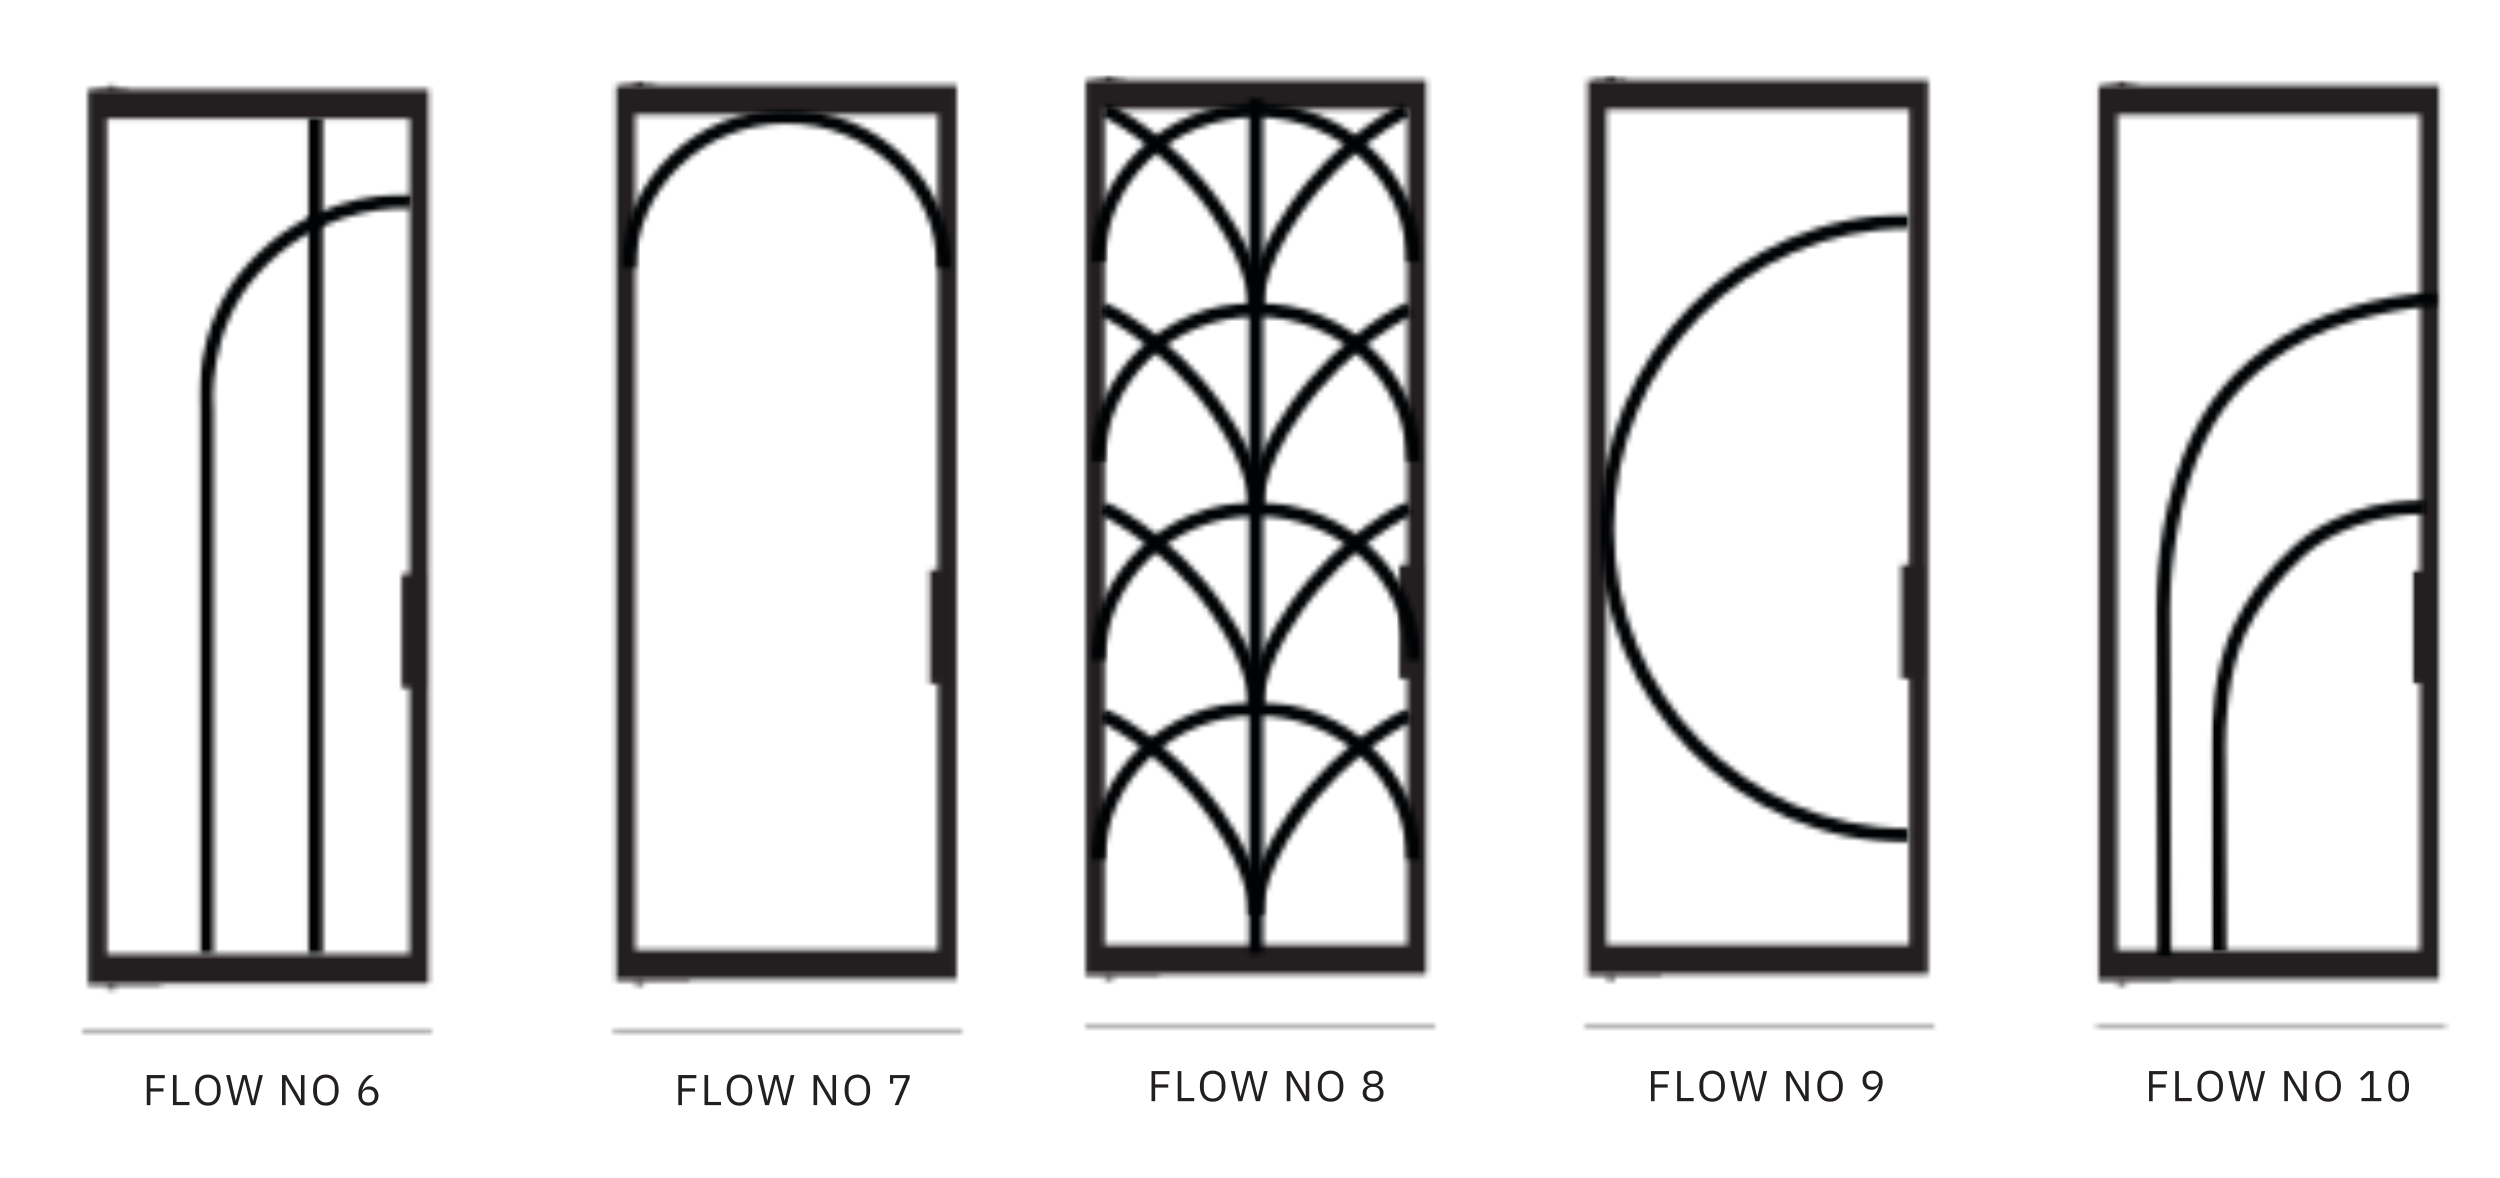 <svg width="486" height="229" viewBox="0 0 486 229" fill="none" xmlns="http://www.w3.org/2000/svg">
<rect width="486" height="229" fill="#1E1E1E"/>
<rect width="486" height="229" fill="white"/>
<mask id="mask0_0_1" style="mask-type:luminance" maskUnits="userSpaceOnUse" x="211" y="199" width="68" height="1">
<path d="M211 199.245H278.969V199.578H211V199.245Z" fill="white"/>
</mask>
<g mask="url(#mask0_0_1)">
<path d="M204.339 8.339H285.635V206.182H204.339V8.339Z" fill="#231F20"/>
</g>
<mask id="mask1_0_1" style="mask-type:luminance" maskUnits="userSpaceOnUse" x="211" y="15" width="67" height="175">
<path d="M211.068 15.599H277.234V21.276H211.068V15.599ZM273.562 21.276H277.234V183.688H273.562V21.276ZM211.068 21.276H214.745V183.688H211.068V21.276ZM211.068 183.688H277.234V189.375H211.068V183.688Z" fill="white"/>
</mask>
<g mask="url(#mask1_0_1)">
<path d="M204.339 8.339H285.635V206.182H204.339V8.339Z" fill="#231F20"/>
</g>
<mask id="mask2_0_1" style="mask-type:luminance" maskUnits="userSpaceOnUse" x="214" y="15" width="3" height="1">
<path d="M214.745 15H216.406V15.828H214.745V15Z" fill="white"/>
</mask>
<g mask="url(#mask2_0_1)">
<path d="M204.339 8.339H285.635V206.182H204.339V8.339Z" fill="#231F20"/>
</g>
<mask id="mask3_0_1" style="mask-type:luminance" maskUnits="userSpaceOnUse" x="214" y="189" width="3" height="2">
<path d="M214.745 189.641H216.406V190.464H214.745V189.641Z" fill="white"/>
</mask>
<g mask="url(#mask3_0_1)">
<path d="M204.339 8.339H285.635V206.182H204.339V8.339Z" fill="#231F20"/>
</g>
<mask id="mask4_0_1" style="mask-type:luminance" maskUnits="userSpaceOnUse" x="212" y="15" width="7" height="1">
<path d="M212.557 15.412H218.62V15.787H212.557V15.412Z" fill="white"/>
</mask>
<g mask="url(#mask4_0_1)">
<path d="M204.339 8.339H285.635V206.182H204.339V8.339Z" fill="#231F20"/>
</g>
<mask id="mask5_0_1" style="mask-type:luminance" maskUnits="userSpaceOnUse" x="211" y="189" width="15" height="1">
<path d="M211.068 189.359H225.375V189.734H211.068V189.359Z" fill="white"/>
</mask>
<g mask="url(#mask5_0_1)">
<path d="M204.339 8.339H285.635V206.182H204.339V8.339Z" fill="#231F20"/>
</g>
<mask id="mask6_0_1" style="mask-type:luminance" maskUnits="userSpaceOnUse" x="272" y="109" width="5" height="23">
<path d="M272.016 109.802H276.182V131.927H272.016V109.802Z" fill="white"/>
</mask>
<g mask="url(#mask6_0_1)">
<path d="M204.339 8.339H285.635V206.182H204.339V8.339Z" fill="#231F20"/>
</g>
<mask id="mask7_0_1" style="mask-type:luminance" maskUnits="userSpaceOnUse" x="211" y="19" width="66" height="33">
<path d="M211.958 19.771H276.427V51.214H211.958V19.771Z" fill="white"/>
</mask>
<g mask="url(#mask7_0_1)">
<mask id="mask8_0_1" style="mask-type:luminance" maskUnits="userSpaceOnUse" x="212" y="20" width="65" height="32">
<path d="M212.026 51.104C212.026 33.88 226.453 20.01 244.156 20.01C261.865 20.01 276.292 33.891 276.292 51.104H273.521C273.521 35.505 260.427 22.781 244.156 22.781C227.891 22.781 214.797 35.505 214.797 51.104H212.026Z" fill="white"/>
</mask>
<g mask="url(#mask8_0_1)">
<path d="M204.339 8.339H285.635V206.182H204.339V8.339Z" fill="#000204"/>
</g>
</g>
<mask id="mask9_0_1" style="mask-type:luminance" maskUnits="userSpaceOnUse" x="211" y="58" width="66" height="32">
<path d="M211.958 58.516H276.427V89.953H211.958V58.516Z" fill="white"/>
</mask>
<g mask="url(#mask9_0_1)">
<mask id="mask10_0_1" style="mask-type:luminance" maskUnits="userSpaceOnUse" x="212" y="58" width="65" height="32">
<path d="M212.026 89.885C212.026 72.672 226.453 58.792 244.156 58.792C261.865 58.792 276.292 72.672 276.292 89.885H273.521C273.521 74.286 260.427 61.562 244.156 61.562C227.891 61.562 214.797 74.286 214.797 89.885H212.026Z" fill="white"/>
</mask>
<g mask="url(#mask10_0_1)">
<path d="M204.339 8.339H285.635V206.182H204.339V8.339Z" fill="#000204"/>
</g>
</g>
<mask id="mask11_0_1" style="mask-type:luminance" maskUnits="userSpaceOnUse" x="211" y="97" width="66" height="32">
<path d="M211.958 97.26H276.427V128.698H211.958V97.26Z" fill="white"/>
</mask>
<g mask="url(#mask11_0_1)">
<mask id="mask12_0_1" style="mask-type:luminance" maskUnits="userSpaceOnUse" x="212" y="97" width="65" height="32">
<path d="M212.026 128.667C212.026 111.453 226.453 97.573 244.156 97.573C261.865 97.573 276.292 111.453 276.292 128.667H273.521C273.521 113.062 260.427 100.344 244.156 100.344C227.891 100.344 214.797 113.062 214.797 128.667H212.026Z" fill="white"/>
</mask>
<g mask="url(#mask12_0_1)">
<path d="M204.339 8.339H285.635V206.182H204.339V8.339Z" fill="#000204"/>
</g>
</g>
<mask id="mask13_0_1" style="mask-type:luminance" maskUnits="userSpaceOnUse" x="211" y="136" width="66" height="32">
<path d="M211.958 136.318H276.427V167.453H211.958V136.318Z" fill="white"/>
</mask>
<g mask="url(#mask13_0_1)">
<mask id="mask14_0_1" style="mask-type:luminance" maskUnits="userSpaceOnUse" x="212" y="136" width="65" height="32">
<path d="M212.026 167.448C212.026 150.234 226.453 136.354 244.156 136.354C261.865 136.354 276.292 150.234 276.292 167.448H273.521C273.521 151.844 260.427 139.125 244.156 139.125C227.891 139.125 214.797 151.844 214.797 167.448H212.026Z" fill="white"/>
</mask>
<g mask="url(#mask14_0_1)">
<path d="M204.339 8.339H285.635V206.182H204.339V8.339Z" fill="#000204"/>
</g>
</g>
<mask id="mask15_0_1" style="mask-type:luminance" maskUnits="userSpaceOnUse" x="242" y="19" width="4" height="167">
<path d="M242.771 19.13H245.542V185.417H242.771V19.13Z" fill="white"/>
</mask>
<g mask="url(#mask15_0_1)">
<path d="M204.339 8.339H285.635V206.182H204.339V8.339Z" fill="#000204"/>
</g>
<mask id="mask16_0_1" style="mask-type:luminance" maskUnits="userSpaceOnUse" x="213" y="19" width="33" height="42">
<path d="M213.865 19.771H245.62V60.74H213.865V19.771Z" fill="white"/>
</mask>
<g mask="url(#mask16_0_1)">
<mask id="mask17_0_1" style="mask-type:luminance" maskUnits="userSpaceOnUse" x="214" y="20" width="32" height="41">
<path d="M215.344 20.021C215.568 20.13 228.156 26.099 237.698 39.995C246.182 52.37 245.609 59.802 245.542 60.458C245.542 60.469 245.542 60.484 245.542 60.484L242.797 60.135C242.797 60.151 242.797 60.151 242.797 60.151C242.797 60.177 243.557 53.406 235.417 41.552C226.266 28.255 214.198 22.552 214.156 22.542L215.344 20.021Z" fill="white"/>
</mask>
<g mask="url(#mask17_0_1)">
<path d="M204.339 8.339H285.635V206.182H204.339V8.339Z" fill="#000204"/>
</g>
</g>
<mask id="mask18_0_1" style="mask-type:luminance" maskUnits="userSpaceOnUse" x="242" y="19" width="33" height="42">
<path d="M242.448 19.771H274.167V60.74H242.448V19.771Z" fill="white"/>
</mask>
<g mask="url(#mask18_0_1)">
<mask id="mask19_0_1" style="mask-type:luminance" maskUnits="userSpaceOnUse" x="242" y="20" width="33" height="41">
<path d="M274.094 22.542C274.052 22.552 261.984 28.255 252.844 41.578C244.703 53.448 245.479 60.214 245.464 60.177C245.464 60.177 245.464 60.177 245.464 60.161L242.719 60.51C242.719 60.495 242.719 60.495 242.719 60.484C242.651 59.818 242.078 52.396 250.568 40.021C260.094 26.099 272.693 20.13 272.906 20.021L274.094 22.542Z" fill="white"/>
</mask>
<g mask="url(#mask19_0_1)">
<path d="M204.339 8.339H285.635V206.182H204.339V8.339Z" fill="#000204"/>
</g>
</g>
<mask id="mask20_0_1" style="mask-type:luminance" maskUnits="userSpaceOnUse" x="213" y="58" width="33" height="42">
<path d="M213.547 58.516H245.62V99.453H213.547V58.516Z" fill="white"/>
</mask>
<g mask="url(#mask20_0_1)">
<mask id="mask21_0_1" style="mask-type:luminance" maskUnits="userSpaceOnUse" x="213" y="58" width="33" height="42">
<path d="M214.823 58.724C214.917 58.766 227.823 64.719 237.578 78.693C246.224 91.068 245.635 98.505 245.573 99.172C245.573 99.182 245.573 99.198 245.573 99.208L242.828 98.865C242.828 98.875 242.828 98.875 242.828 98.875C242.828 98.917 243.599 92.151 235.312 80.292C225.948 66.891 213.573 61.203 213.661 61.24L214.823 58.724Z" fill="white"/>
</mask>
<g mask="url(#mask21_0_1)">
<path d="M204.339 8.339H285.635V206.182H204.339V8.339Z" fill="#000204"/>
</g>
</g>
<mask id="mask22_0_1" style="mask-type:luminance" maskUnits="userSpaceOnUse" x="242" y="58" width="33" height="42">
<path d="M242.448 58.516H274.839V99.453H242.448V58.516Z" fill="white"/>
</mask>
<g mask="url(#mask22_0_1)">
<mask id="mask23_0_1" style="mask-type:luminance" maskUnits="userSpaceOnUse" x="242" y="58" width="33" height="42">
<path d="M274.651 61.24C274.745 61.203 262.354 66.891 253.005 80.281C244.531 92.417 245.542 99.208 245.49 98.849L242.745 99.198C242.708 98.839 241.88 91.349 250.724 78.682C260.49 64.703 273.385 58.75 273.479 58.708L274.651 61.24Z" fill="white"/>
</mask>
<g mask="url(#mask23_0_1)">
<path d="M204.339 8.339H285.635V206.182H204.339V8.339Z" fill="#000204"/>
</g>
</g>
<mask id="mask24_0_1" style="mask-type:luminance" maskUnits="userSpaceOnUse" x="213" y="97" width="33" height="42">
<path d="M213.547 97.26H245.62V138.12H213.547V97.26Z" fill="white"/>
</mask>
<g mask="url(#mask24_0_1)">
<mask id="mask25_0_1" style="mask-type:luminance" maskUnits="userSpaceOnUse" x="213" y="97" width="33" height="41">
<path d="M214.823 97.427C214.917 97.464 227.823 103.422 237.578 117.396C246.224 129.771 245.635 137.203 245.573 137.87C245.573 137.885 245.573 137.896 245.573 137.911L242.828 137.563C242.828 137.578 242.828 137.578 242.828 137.578C242.828 137.62 243.599 130.849 235.312 118.995C225.948 105.589 213.573 99.901 213.661 99.943L214.823 97.427Z" fill="white"/>
</mask>
<g mask="url(#mask25_0_1)">
<path d="M204.339 8.339H285.635V206.182H204.339V8.339Z" fill="#000204"/>
</g>
</g>
<mask id="mask26_0_1" style="mask-type:luminance" maskUnits="userSpaceOnUse" x="242" y="97" width="33" height="41">
<path d="M242.448 97.26H274.839V137.906H242.448V97.26Z" fill="white"/>
</mask>
<g mask="url(#mask26_0_1)">
<mask id="mask27_0_1" style="mask-type:luminance" maskUnits="userSpaceOnUse" x="242" y="97" width="33" height="41">
<path d="M274.651 99.943C274.745 99.901 262.354 105.589 253.005 118.979C244.531 131.115 245.542 137.911 245.49 137.552L242.745 137.896C242.708 137.536 241.88 130.052 250.724 117.38C260.505 103.422 273.401 97.464 273.495 97.427L274.651 99.943Z" fill="white"/>
</mask>
<g mask="url(#mask27_0_1)">
<path d="M204.339 8.339H285.635V206.182H204.339V8.339Z" fill="#000204"/>
</g>
</g>
<mask id="mask28_0_1" style="mask-type:luminance" maskUnits="userSpaceOnUse" x="213" y="137" width="33" height="42">
<path d="M213.547 137.589H245.62V178.24H213.547V137.589Z" fill="white"/>
</mask>
<g mask="url(#mask28_0_1)">
<mask id="mask29_0_1" style="mask-type:luminance" maskUnits="userSpaceOnUse" x="213" y="137" width="33" height="42">
<path d="M214.823 137.682C214.917 137.724 227.823 143.677 237.578 157.656C246.224 170.031 245.635 177.464 245.573 178.13C245.573 178.141 245.573 178.156 245.573 178.172L242.828 177.823C242.828 177.839 242.828 177.839 242.828 177.839C242.828 177.875 243.599 171.109 235.312 159.25C225.948 145.849 213.573 140.161 213.661 140.203L214.823 137.682Z" fill="white"/>
</mask>
<g mask="url(#mask29_0_1)">
<path d="M204.339 8.339H285.635V206.182H204.339V8.339Z" fill="#000204"/>
</g>
</g>
<mask id="mask30_0_1" style="mask-type:luminance" maskUnits="userSpaceOnUse" x="242" y="137" width="33" height="42">
<path d="M242.448 137.589H274.839V178.24H242.448V137.589Z" fill="white"/>
</mask>
<g mask="url(#mask30_0_1)">
<mask id="mask31_0_1" style="mask-type:luminance" maskUnits="userSpaceOnUse" x="242" y="137" width="33" height="42">
<path d="M274.651 140.203C274.745 140.161 262.354 145.849 253.005 159.24C244.531 171.375 245.542 178.172 245.49 177.813L242.745 178.156C242.708 177.797 241.88 170.307 250.724 157.641C260.49 143.667 273.385 137.708 273.479 137.672L274.651 140.203Z" fill="white"/>
</mask>
<g mask="url(#mask31_0_1)">
<path d="M204.339 8.339H285.635V206.182H204.339V8.339Z" fill="#000204"/>
</g>
</g>
<mask id="mask32_0_1" style="mask-type:luminance" maskUnits="userSpaceOnUse" x="308" y="199" width="69" height="1">
<path d="M308.089 199.245H376.057V199.578H308.089V199.245Z" fill="white"/>
</mask>
<g mask="url(#mask32_0_1)">
<path d="M301.427 8.339H382.724V206.182H301.427V8.339Z" fill="#231F20"/>
</g>
<mask id="mask33_0_1" style="mask-type:luminance" maskUnits="userSpaceOnUse" x="308" y="15" width="67" height="175">
<path d="M308.651 15.599H374.818V21.276H308.651V15.599ZM371.141 21.276H374.818V183.688H371.141V21.276ZM308.651 21.276H312.323V183.688H308.651V21.276ZM308.651 183.688H374.818V189.375H308.651V183.688Z" fill="white"/>
</mask>
<g mask="url(#mask33_0_1)">
<path d="M301.427 8.339H382.724V206.182H301.427V8.339Z" fill="#231F20"/>
</g>
<mask id="mask34_0_1" style="mask-type:luminance" maskUnits="userSpaceOnUse" x="312" y="15" width="2" height="1">
<path d="M312.323 15H313.99V15.828H312.323V15Z" fill="white"/>
</mask>
<g mask="url(#mask34_0_1)">
<path d="M301.427 8.339H382.724V206.182H301.427V8.339Z" fill="#231F20"/>
</g>
<mask id="mask35_0_1" style="mask-type:luminance" maskUnits="userSpaceOnUse" x="312" y="189" width="2" height="2">
<path d="M312.323 189.641H313.99V190.464H312.323V189.641Z" fill="white"/>
</mask>
<g mask="url(#mask35_0_1)">
<path d="M301.427 8.339H382.724V206.182H301.427V8.339Z" fill="#231F20"/>
</g>
<mask id="mask36_0_1" style="mask-type:luminance" maskUnits="userSpaceOnUse" x="310" y="15" width="7" height="1">
<path d="M310.125 15.412H316.188V15.787H310.125V15.412Z" fill="white"/>
</mask>
<g mask="url(#mask36_0_1)">
<path d="M301.427 8.339H382.724V206.182H301.427V8.339Z" fill="#231F20"/>
</g>
<mask id="mask37_0_1" style="mask-type:luminance" maskUnits="userSpaceOnUse" x="308" y="189" width="15" height="1">
<path d="M308.651 189.359H322.958V189.734H308.651V189.359Z" fill="white"/>
</mask>
<g mask="url(#mask37_0_1)">
<path d="M301.427 8.339H382.724V206.182H301.427V8.339Z" fill="#231F20"/>
</g>
<mask id="mask38_0_1" style="mask-type:luminance" maskUnits="userSpaceOnUse" x="369" y="109" width="5" height="23">
<path d="M369.583 109.802H373.766V131.927H369.583V109.802Z" fill="white"/>
</mask>
<g mask="url(#mask38_0_1)">
<path d="M301.427 8.339H382.724V206.182H301.427V8.339Z" fill="#231F20"/>
</g>
<mask id="mask39_0_1" style="mask-type:luminance" maskUnits="userSpaceOnUse" x="310" y="41" width="62" height="123">
<path d="M310.953 41.365H371.292V163.948H310.953V41.365Z" fill="white"/>
</mask>
<g mask="url(#mask39_0_1)">
<mask id="mask40_0_1" style="mask-type:luminance" maskUnits="userSpaceOnUse" x="310" y="41" width="62" height="123">
<path d="M371.089 163.833C337.865 163.833 310.979 136.458 310.979 102.74C310.979 69.021 337.875 41.646 371.089 41.646V44.417C339.438 44.417 313.75 70.5 313.75 102.74C313.75 134.979 339.448 161.063 371.089 161.063V163.833Z" fill="white"/>
</mask>
<g mask="url(#mask40_0_1)">
<path d="M301.427 8.339H382.724V206.182H301.427V8.339Z" fill="#000204"/>
</g>
</g>
<mask id="mask41_0_1" style="mask-type:luminance" maskUnits="userSpaceOnUse" x="407" y="16" width="68" height="175">
<path d="M407.964 16.63H474.125V22.302H407.964V16.63ZM470.448 22.302H474.125V184.714H470.448V22.302ZM407.964 22.302H411.641V184.714H407.964V22.302ZM407.964 184.714H474.125V190.401H407.964V184.714Z" fill="white"/>
</mask>
<g mask="url(#mask41_0_1)">
<path d="M400.823 9.37H482.12V206.26H400.823V9.37Z" fill="#231F20"/>
</g>
<mask id="mask42_0_1" style="mask-type:luminance" maskUnits="userSpaceOnUse" x="411" y="16" width="3" height="1">
<path d="M411.641 16.031H413.297V16.854H411.641V16.031Z" fill="white"/>
</mask>
<g mask="url(#mask42_0_1)">
<path d="M400.823 9.37H482.12V206.26H400.823V9.37Z" fill="#231F20"/>
</g>
<mask id="mask43_0_1" style="mask-type:luminance" maskUnits="userSpaceOnUse" x="411" y="190" width="3" height="2">
<path d="M411.641 190.667H413.297V191.495H411.641V190.667Z" fill="white"/>
</mask>
<g mask="url(#mask43_0_1)">
<path d="M400.823 9.37H482.12V206.26H400.823V9.37Z" fill="#231F20"/>
</g>
<mask id="mask44_0_1" style="mask-type:luminance" maskUnits="userSpaceOnUse" x="409" y="16" width="7" height="1">
<path d="M409.443 16.443H415.505V16.818H409.443V16.443Z" fill="white"/>
</mask>
<g mask="url(#mask44_0_1)">
<path d="M400.823 9.37H482.12V206.26H400.823V9.37Z" fill="#231F20"/>
</g>
<mask id="mask45_0_1" style="mask-type:luminance" maskUnits="userSpaceOnUse" x="407" y="190" width="16" height="1">
<path d="M407.964 190.391H422.276V190.76H407.964V190.391Z" fill="white"/>
</mask>
<g mask="url(#mask45_0_1)">
<path d="M400.823 9.37H482.12V206.26H400.823V9.37Z" fill="#231F20"/>
</g>
<mask id="mask46_0_1" style="mask-type:luminance" maskUnits="userSpaceOnUse" x="468" y="110" width="6" height="24">
<path d="M468.833 110.672H473.229V133.219H468.833V110.672Z" fill="white"/>
</mask>
<g mask="url(#mask46_0_1)">
<mask id="mask47_0_1" style="mask-type:luminance" maskUnits="userSpaceOnUse" x="468" y="110" width="6" height="23">
<path d="M473.083 132.958H468.901V110.828H473.073L473.083 132.958Z" fill="white"/>
</mask>
<g mask="url(#mask47_0_1)">
<path d="M400.823 9.37H482.12V206.26H400.823V9.37Z" fill="#231F20"/>
</g>
</g>
<mask id="mask48_0_1" style="mask-type:luminance" maskUnits="userSpaceOnUse" x="418" y="56" width="57" height="131">
<path d="M418.927 56.37H474.167V186.12H418.927V56.37Z" fill="white"/>
</mask>
<g mask="url(#mask48_0_1)">
<mask id="mask49_0_1" style="mask-type:luminance" maskUnits="userSpaceOnUse" x="419" y="56" width="55" height="131">
<path d="M419.302 186.021L419.089 120.073H420.474L419.089 120.13C419.089 120.115 419.078 119.661 419.078 118.865C419.078 114.745 419.474 101.063 424.484 88.38C428.427 78.375 434.063 71.505 443.776 65.417C454.661 58.609 468.635 57.021 473.708 56.661L473.911 59.422C468.901 59.781 455.51 61.339 445.24 67.76C436.01 73.542 430.786 79.948 427.057 89.396C422.25 101.583 421.849 114.854 421.849 118.865C421.849 119.635 421.859 120.047 421.859 120.036V120.089L422.073 186.031L419.302 186.021Z" fill="white"/>
</mask>
<g mask="url(#mask49_0_1)">
<path d="M400.823 9.37H482.12V206.26H400.823V9.37Z" fill="#000204"/>
</g>
</g>
<mask id="mask50_0_1" style="mask-type:luminance" maskUnits="userSpaceOnUse" x="429" y="97" width="43" height="89">
<path d="M429.724 97.016H471.958V185.302H429.724V97.016Z" fill="white"/>
</mask>
<g mask="url(#mask50_0_1)">
<mask id="mask51_0_1" style="mask-type:luminance" maskUnits="userSpaceOnUse" x="429" y="97" width="43" height="89">
<path d="M430.026 185.219L429.88 147.172H431.266L429.88 147.24C429.88 147.224 429.854 146.505 429.854 145.292C429.854 140.979 430.255 129.896 434.182 121.672C439.151 111.281 447.266 104.979 447.318 104.943L448.172 106.036L447.255 104.995C447.375 104.891 456.167 97.162 471.125 97.162C471.339 97.162 471.542 97.162 471.75 97.162L471.714 99.932C471.51 99.932 471.328 99.932 471.125 99.932C457.125 99.932 448.974 107.177 449.078 107.073L449.052 107.099L449.01 107.125C449.063 107.089 441.365 113.068 436.661 122.875C433.026 130.479 432.599 141.005 432.599 145.307C432.599 146.469 432.625 147.146 432.625 147.13V147.188L432.797 185.219H430.026Z" fill="white"/>
</mask>
<g mask="url(#mask51_0_1)">
<path d="M400.823 9.37H482.12V206.26H400.823V9.37Z" fill="#000204"/>
</g>
</g>
<mask id="mask52_0_1" style="mask-type:luminance" maskUnits="userSpaceOnUse" x="407" y="199" width="69" height="1">
<path d="M407.484 199.25H475.458V199.583H407.484V199.25Z" fill="white"/>
</mask>
<g mask="url(#mask52_0_1)">
<path d="M400.823 9.37H482.12V206.26H400.823V9.37Z" fill="#231F20"/>
</g>
<path d="M223.857 214.073V208.219H227.357V208.844H224.565V210.802H227.107V211.427H224.565V214.073H223.857Z" fill="#231F20"/>
<path d="M228.946 214.073V208.219H229.655V213.448H232.155V214.073H228.946Z" fill="#231F20"/>
<path d="M235.758 214.177C235.367 214.177 235.018 214.115 234.716 213.99C234.409 213.854 234.143 213.656 233.925 213.406C233.716 213.146 233.55 212.823 233.425 212.448C233.31 212.073 233.258 211.636 233.258 211.136C233.258 210.651 233.31 210.219 233.425 209.844C233.55 209.469 233.716 209.156 233.925 208.906C234.143 208.646 234.409 208.448 234.716 208.323C235.018 208.188 235.367 208.115 235.758 208.115C236.133 208.115 236.472 208.188 236.779 208.323C237.081 208.448 237.341 208.646 237.55 208.906C237.768 209.156 237.935 209.469 238.05 209.844C238.175 210.219 238.237 210.651 238.237 211.136C238.237 211.636 238.175 212.073 238.05 212.448C237.935 212.823 237.768 213.146 237.55 213.406C237.341 213.656 237.081 213.854 236.779 213.99C236.472 214.115 236.133 214.177 235.758 214.177ZM235.758 213.552C236.008 213.552 236.237 213.511 236.446 213.427C236.654 213.334 236.831 213.198 236.987 213.031C237.154 212.865 237.279 212.667 237.362 212.427C237.446 212.193 237.487 211.927 237.487 211.636V210.656C237.487 210.365 237.446 210.104 237.362 209.865C237.279 209.63 237.154 209.427 236.987 209.261C236.831 209.094 236.654 208.969 236.446 208.886C236.237 208.792 236.008 208.74 235.758 208.74C235.508 208.74 235.268 208.792 235.05 208.886C234.841 208.969 234.659 209.094 234.508 209.261C234.352 209.427 234.237 209.63 234.154 209.865C234.071 210.104 234.029 210.365 234.029 210.656V211.636C234.029 211.927 234.071 212.193 234.154 212.427C234.237 212.667 234.352 212.865 234.508 213.031C234.659 213.198 234.841 213.334 235.05 213.427C235.268 213.511 235.508 213.552 235.758 213.552Z" fill="#231F20"/>
<path d="M240.722 214.073L239.284 208.219H240.034L240.659 211.031L241.159 213.219L241.722 211.031L242.451 208.219H243.264L243.972 211.031L244.514 213.219H244.534L245.055 211.031L245.701 208.219H246.43L244.93 214.073H244.139L243.389 211.156L242.847 209.011H242.826L242.284 211.156L241.493 214.073H240.722Z" fill="#231F20"/>
<path d="M251.581 210.49L250.873 209.198H250.852V214.073H250.143V208.219H250.977L253.102 211.781L253.81 213.094H253.831V208.219H254.518V214.073H253.706L251.581 210.49Z" fill="#231F20"/>
<path d="M258.682 214.177C258.292 214.177 257.943 214.115 257.641 213.99C257.333 213.854 257.068 213.656 256.849 213.406C256.641 213.146 256.474 212.823 256.349 212.448C256.234 212.073 256.182 211.636 256.182 211.136C256.182 210.651 256.234 210.219 256.349 209.844C256.474 209.469 256.641 209.156 256.849 208.906C257.068 208.646 257.333 208.448 257.641 208.323C257.943 208.188 258.292 208.115 258.682 208.115C259.057 208.115 259.396 208.188 259.703 208.323C260.005 208.448 260.266 208.646 260.474 208.906C260.693 209.156 260.859 209.469 260.974 209.844C261.099 210.219 261.161 210.651 261.161 211.136C261.161 211.636 261.099 212.073 260.974 212.448C260.859 212.823 260.693 213.146 260.474 213.406C260.266 213.656 260.005 213.854 259.703 213.99C259.396 214.115 259.057 214.177 258.682 214.177ZM258.682 213.552C258.932 213.552 259.161 213.511 259.37 213.427C259.578 213.334 259.755 213.198 259.911 213.031C260.078 212.865 260.203 212.667 260.286 212.427C260.37 212.193 260.411 211.927 260.411 211.636V210.656C260.411 210.365 260.37 210.104 260.286 209.865C260.203 209.63 260.078 209.427 259.911 209.261C259.755 209.094 259.578 208.969 259.37 208.886C259.161 208.792 258.932 208.74 258.682 208.74C258.432 208.74 258.193 208.792 257.974 208.886C257.766 208.969 257.583 209.094 257.432 209.261C257.276 209.427 257.161 209.63 257.078 209.865C256.995 210.104 256.953 210.365 256.953 210.656V211.636C256.953 211.927 256.995 212.193 257.078 212.427C257.161 212.667 257.276 212.865 257.432 213.031C257.583 213.198 257.766 213.334 257.974 213.427C258.193 213.511 258.432 213.552 258.682 213.552Z" fill="#231F20"/>
<path d="M266.945 214.177C266.611 214.177 266.309 214.136 266.049 214.052C265.799 213.959 265.59 213.839 265.424 213.698C265.257 213.547 265.122 213.365 265.028 213.156C264.945 212.948 264.903 212.719 264.903 212.469C264.903 212.068 265.012 211.755 265.236 211.531C265.455 211.297 265.741 211.13 266.09 211.031V210.948C265.783 210.854 265.538 210.688 265.361 210.448C265.179 210.214 265.09 209.922 265.09 209.573C265.09 209.13 265.247 208.776 265.57 208.511C265.903 208.25 266.361 208.115 266.945 208.115C267.528 208.115 267.976 208.25 268.299 208.511C268.632 208.776 268.799 209.13 268.799 209.573C268.799 209.922 268.705 210.214 268.528 210.448C268.346 210.688 268.101 210.854 267.799 210.948V211.031C268.142 211.13 268.424 211.297 268.632 211.531C268.851 211.755 268.965 212.068 268.965 212.469C268.965 212.719 268.924 212.948 268.84 213.156C268.757 213.365 268.622 213.547 268.445 213.698C268.278 213.839 268.07 213.959 267.82 214.052C267.57 214.136 267.278 214.177 266.945 214.177ZM266.945 213.552C267.346 213.552 267.658 213.464 267.882 213.281C268.116 213.104 268.236 212.844 268.236 212.511V212.344C268.236 212 268.116 211.735 267.882 211.552C267.658 211.375 267.346 211.281 266.945 211.281C266.528 211.281 266.205 211.375 265.986 211.552C265.762 211.735 265.653 212 265.653 212.344V212.511C265.653 212.844 265.762 213.104 265.986 213.281C266.205 213.464 266.528 213.552 266.945 213.552ZM266.945 210.698C267.304 210.698 267.58 210.625 267.778 210.469C267.971 210.302 268.07 210.073 268.07 209.781V209.656C268.07 209.354 267.971 209.125 267.778 208.969C267.58 208.802 267.304 208.719 266.945 208.719C266.57 208.719 266.283 208.802 266.09 208.969C265.908 209.125 265.82 209.354 265.82 209.656V209.781C265.82 210.073 265.908 210.302 266.09 210.469C266.283 210.625 266.57 210.698 266.945 210.698Z" fill="#231F20"/>
<path d="M320.949 214.073V208.219H324.449V208.844H321.657V210.802H324.199V211.427H321.657V214.073H320.949Z" fill="#231F20"/>
<path d="M326.039 214.073V208.219H326.747V213.448H329.247V214.073H326.039Z" fill="#231F20"/>
<path d="M332.851 214.177C332.46 214.177 332.111 214.115 331.809 213.99C331.502 213.854 331.236 213.656 331.017 213.406C330.809 213.146 330.642 212.823 330.517 212.448C330.403 212.073 330.351 211.636 330.351 211.136C330.351 210.651 330.403 210.219 330.517 209.844C330.642 209.469 330.809 209.156 331.017 208.906C331.236 208.646 331.502 208.448 331.809 208.323C332.111 208.188 332.46 208.115 332.851 208.115C333.226 208.115 333.564 208.188 333.871 208.323C334.173 208.448 334.434 208.646 334.642 208.906C334.861 209.156 335.028 209.469 335.142 209.844C335.267 210.219 335.33 210.651 335.33 211.136C335.33 211.636 335.267 212.073 335.142 212.448C335.028 212.823 334.861 213.146 334.642 213.406C334.434 213.656 334.173 213.854 333.871 213.99C333.564 214.115 333.226 214.177 332.851 214.177ZM332.851 213.552C333.101 213.552 333.33 213.511 333.538 213.427C333.746 213.334 333.923 213.198 334.08 213.031C334.246 212.865 334.371 212.667 334.455 212.427C334.538 212.193 334.58 211.927 334.58 211.636V210.656C334.58 210.365 334.538 210.104 334.455 209.865C334.371 209.63 334.246 209.427 334.08 209.261C333.923 209.094 333.746 208.969 333.538 208.886C333.33 208.792 333.101 208.74 332.851 208.74C332.601 208.74 332.361 208.792 332.142 208.886C331.934 208.969 331.752 209.094 331.601 209.261C331.444 209.427 331.33 209.63 331.246 209.865C331.163 210.104 331.121 210.365 331.121 210.656V211.636C331.121 211.927 331.163 212.193 331.246 212.427C331.33 212.667 331.444 212.865 331.601 213.031C331.752 213.198 331.934 213.334 332.142 213.427C332.361 213.511 332.601 213.552 332.851 213.552Z" fill="#231F20"/>
<path d="M337.814 214.073L336.377 208.219H337.127L337.752 211.031L338.252 213.219L338.814 211.031L339.544 208.219H340.356L341.064 211.031L341.606 213.219H341.627L342.148 211.031L342.794 208.219H343.523L342.023 214.073H341.231L340.481 211.156L339.939 209.011H339.919L339.377 211.156L338.585 214.073H337.814Z" fill="#231F20"/>
<path d="M348.673 210.49L347.965 209.198H347.944V214.073H347.236V208.219H348.069L350.194 211.781L350.903 213.094H350.923V208.219H351.611V214.073H350.798L348.673 210.49Z" fill="#231F20"/>
<path d="M355.775 214.177C355.384 214.177 355.035 214.115 354.733 213.99C354.426 213.854 354.16 213.656 353.941 213.406C353.733 213.146 353.566 212.823 353.441 212.448C353.327 212.073 353.275 211.636 353.275 211.136C353.275 210.651 353.327 210.219 353.441 209.844C353.566 209.469 353.733 209.156 353.941 208.906C354.16 208.646 354.426 208.448 354.733 208.323C355.035 208.188 355.384 208.115 355.775 208.115C356.15 208.115 356.488 208.188 356.796 208.323C357.098 208.448 357.358 208.646 357.566 208.906C357.785 209.156 357.952 209.469 358.066 209.844C358.191 210.219 358.254 210.651 358.254 211.136C358.254 211.636 358.191 212.073 358.066 212.448C357.952 212.823 357.785 213.146 357.566 213.406C357.358 213.656 357.098 213.854 356.796 213.99C356.488 214.115 356.15 214.177 355.775 214.177ZM355.775 213.552C356.025 213.552 356.254 213.511 356.462 213.427C356.671 213.334 356.848 213.198 357.004 213.031C357.171 212.865 357.296 212.667 357.379 212.427C357.462 212.193 357.504 211.927 357.504 211.636V210.656C357.504 210.365 357.462 210.104 357.379 209.865C357.296 209.63 357.171 209.427 357.004 209.261C356.848 209.094 356.671 208.969 356.462 208.886C356.254 208.792 356.025 208.74 355.775 208.74C355.525 208.74 355.285 208.792 355.066 208.886C354.858 208.969 354.676 209.094 354.525 209.261C354.368 209.427 354.254 209.63 354.171 209.865C354.087 210.104 354.046 210.365 354.046 210.656V211.636C354.046 211.927 354.087 212.193 354.171 212.427C354.254 212.667 354.368 212.865 354.525 213.031C354.676 213.198 354.858 213.334 355.066 213.427C355.285 213.511 355.525 213.552 355.775 213.552Z" fill="#231F20"/>
<path d="M365.995 210.365C365.995 210.797 365.922 211.209 365.787 211.594C365.662 211.985 365.495 212.339 365.287 212.656C365.089 212.964 364.87 213.24 364.62 213.49C364.37 213.729 364.126 213.922 363.891 214.073H362.995C363.297 213.839 363.579 213.615 363.829 213.406C364.079 213.188 364.292 212.959 364.475 212.719C364.667 212.485 364.829 212.235 364.954 211.969C365.079 211.693 365.183 211.38 365.266 211.031L365.225 211.011C365.084 211.261 364.902 211.469 364.683 211.636C364.459 211.792 364.167 211.865 363.808 211.865C363.558 211.865 363.318 211.823 363.1 211.74C362.891 211.656 362.709 211.542 362.558 211.386C362.402 211.219 362.287 211.026 362.204 210.802C362.12 210.584 362.079 210.334 362.079 210.052C362.079 209.761 362.12 209.5 362.204 209.261C362.297 209.026 362.433 208.823 362.6 208.656C362.777 208.49 362.985 208.36 363.225 208.261C363.459 208.167 363.725 208.115 364.016 208.115C364.318 208.115 364.589 208.172 364.829 208.281C365.079 208.38 365.287 208.526 365.454 208.719C365.631 208.917 365.766 209.151 365.85 209.427C365.943 209.709 365.995 210.021 365.995 210.365ZM364.037 211.261C364.422 211.261 364.725 211.156 364.933 210.948C365.152 210.729 365.266 210.422 365.266 210.031V209.969C365.266 209.568 365.152 209.261 364.933 209.052C364.725 208.834 364.422 208.719 364.037 208.719C363.646 208.719 363.339 208.834 363.12 209.052C362.912 209.261 362.808 209.568 362.808 209.969V210.031C362.808 210.422 362.912 210.729 363.12 210.948C363.339 211.156 363.646 211.261 364.037 211.261Z" fill="#231F20"/>
<path d="M417.775 214.073V208.219H421.275V208.844H418.483V210.802H421.025V211.427H418.483V214.073H417.775Z" fill="#231F20"/>
<path d="M422.864 214.073V208.219H423.573V213.448H426.073V214.073H422.864Z" fill="#231F20"/>
<path d="M429.676 214.177C429.286 214.177 428.937 214.115 428.635 213.99C428.327 213.854 428.062 213.656 427.843 213.406C427.635 213.146 427.468 212.823 427.343 212.448C427.228 212.073 427.176 211.636 427.176 211.136C427.176 210.651 427.228 210.219 427.343 209.844C427.468 209.469 427.635 209.156 427.843 208.906C428.062 208.646 428.327 208.448 428.635 208.323C428.937 208.188 429.286 208.115 429.676 208.115C430.051 208.115 430.39 208.188 430.697 208.323C430.999 208.448 431.26 208.646 431.468 208.906C431.687 209.156 431.853 209.469 431.968 209.844C432.093 210.219 432.155 210.651 432.155 211.136C432.155 211.636 432.093 212.073 431.968 212.448C431.853 212.823 431.687 213.146 431.468 213.406C431.26 213.656 430.999 213.854 430.697 213.99C430.39 214.115 430.051 214.177 429.676 214.177ZM429.676 213.552C429.926 213.552 430.155 213.511 430.364 213.427C430.572 213.334 430.749 213.198 430.905 213.031C431.072 212.865 431.197 212.667 431.28 212.427C431.364 212.193 431.405 211.927 431.405 211.636V210.656C431.405 210.365 431.364 210.104 431.28 209.865C431.197 209.63 431.072 209.427 430.905 209.261C430.749 209.094 430.572 208.969 430.364 208.886C430.155 208.792 429.926 208.74 429.676 208.74C429.426 208.74 429.187 208.792 428.968 208.886C428.76 208.969 428.577 209.094 428.426 209.261C428.27 209.427 428.155 209.63 428.072 209.865C427.989 210.104 427.947 210.365 427.947 210.656V211.636C427.947 211.927 427.989 212.193 428.072 212.427C428.155 212.667 428.27 212.865 428.426 213.031C428.577 213.198 428.76 213.334 428.968 213.427C429.187 213.511 429.426 213.552 429.676 213.552Z" fill="#231F20"/>
<path d="M434.64 214.073L433.203 208.219H433.953L434.578 211.031L435.078 213.219L435.64 211.031L436.369 208.219H437.182L437.89 211.031L438.432 213.219H438.453L438.973 211.031L439.619 208.219H440.348L438.848 214.073H438.057L437.307 211.156L436.765 209.011H436.744L436.203 211.156L435.411 214.073H434.64Z" fill="#231F20"/>
<path d="M445.499 210.49L444.791 209.198H444.77V214.073H444.062V208.219H444.895L447.02 211.781L447.728 213.094H447.749V208.219H448.437V214.073H447.624L445.499 210.49Z" fill="#231F20"/>
<path d="M452.6 214.177C452.21 214.177 451.861 214.115 451.559 213.99C451.251 213.854 450.986 213.656 450.767 213.406C450.559 213.146 450.392 212.823 450.267 212.448C450.153 212.073 450.1 211.636 450.1 211.136C450.1 210.651 450.153 210.219 450.267 209.844C450.392 209.469 450.559 209.156 450.767 208.906C450.986 208.646 451.251 208.448 451.559 208.323C451.861 208.188 452.21 208.115 452.6 208.115C452.975 208.115 453.314 208.188 453.621 208.323C453.923 208.448 454.184 208.646 454.392 208.906C454.611 209.156 454.778 209.469 454.892 209.844C455.017 210.219 455.08 210.651 455.08 211.136C455.08 211.636 455.017 212.073 454.892 212.448C454.778 212.823 454.611 213.146 454.392 213.406C454.184 213.656 453.923 213.854 453.621 213.99C453.314 214.115 452.975 214.177 452.6 214.177ZM452.6 213.552C452.85 213.552 453.08 213.511 453.288 213.427C453.496 213.334 453.673 213.198 453.83 213.031C453.996 212.865 454.121 212.667 454.205 212.427C454.288 212.193 454.33 211.927 454.33 211.636V210.656C454.33 210.365 454.288 210.104 454.205 209.865C454.121 209.63 453.996 209.427 453.83 209.261C453.673 209.094 453.496 208.969 453.288 208.886C453.08 208.792 452.85 208.74 452.6 208.74C452.35 208.74 452.111 208.792 451.892 208.886C451.684 208.969 451.501 209.094 451.35 209.261C451.194 209.427 451.08 209.63 450.996 209.865C450.913 210.104 450.871 210.365 450.871 210.656V211.636C450.871 211.927 450.913 212.193 450.996 212.427C451.08 212.667 451.194 212.865 451.35 213.031C451.501 213.198 451.684 213.334 451.892 213.427C452.111 213.511 452.35 213.552 452.6 213.552Z" fill="#231F20"/>
<path d="M459.071 214.073V213.448H460.717V208.74H460.654L459.175 210.115L458.779 209.656L460.321 208.219H461.425V213.448H462.925V214.073H459.071Z" fill="#231F20"/>
<path d="M466.296 214.177C465.598 214.177 465.088 213.917 464.754 213.386C464.432 212.844 464.275 212.094 464.275 211.136C464.275 210.177 464.432 209.438 464.754 208.906C465.088 208.38 465.598 208.115 466.296 208.115C466.989 208.115 467.494 208.38 467.817 208.906C468.15 209.438 468.317 210.177 468.317 211.136C468.317 212.094 468.15 212.844 467.817 213.386C467.494 213.917 466.989 214.177 466.296 214.177ZM466.296 213.552C466.515 213.552 466.713 213.511 466.879 213.427C467.046 213.334 467.176 213.198 467.275 213.031C467.369 212.854 467.442 212.646 467.484 212.406C467.536 212.172 467.567 211.906 467.567 211.615V210.656C467.567 210.38 467.536 210.125 467.484 209.886C467.442 209.651 467.369 209.448 467.275 209.281C467.176 209.104 467.046 208.964 466.879 208.865C466.713 208.771 466.515 208.719 466.296 208.719C466.057 208.719 465.859 208.771 465.692 208.865C465.536 208.964 465.406 209.104 465.296 209.281C465.197 209.448 465.129 209.651 465.088 209.886C465.046 210.125 465.025 210.38 465.025 210.656V211.615C465.025 211.906 465.046 212.172 465.088 212.406C465.129 212.646 465.197 212.854 465.296 213.031C465.406 213.198 465.536 213.334 465.692 213.427C465.859 213.511 466.057 213.552 466.296 213.552Z" fill="#231F20"/>
<mask id="mask53_0_1" style="mask-type:luminance" maskUnits="userSpaceOnUse" x="16" y="200" width="68" height="1">
<path d="M16 200.042H83.974V200.375H16V200.042Z" fill="white"/>
</mask>
<g mask="url(#mask53_0_1)">
<path d="M9.344 10.135H90.641V207.026H9.344V10.135Z" fill="#231F20"/>
</g>
<mask id="mask54_0_1" style="mask-type:luminance" maskUnits="userSpaceOnUse" x="17" y="17" width="67" height="175">
<path d="M17.12 17.396H83.292V23.073H17.12V17.396ZM79.615 23.073H83.292V185.484H79.615V23.073ZM17.12 23.073H20.797V185.484H17.12V23.073ZM17.12 185.484H83.292V191.172H17.12V185.484Z" fill="white"/>
</mask>
<g mask="url(#mask54_0_1)">
<path d="M9.344 10.135H90.641V207.026H9.344V10.135Z" fill="#231F20"/>
</g>
<mask id="mask55_0_1" style="mask-type:luminance" maskUnits="userSpaceOnUse" x="20" y="16" width="3" height="2">
<path d="M20.797 16.797H22.463V17.625H20.797V16.797Z" fill="white"/>
</mask>
<g mask="url(#mask55_0_1)">
<path d="M9.344 10.135H90.641V207.026H9.344V10.135Z" fill="#231F20"/>
</g>
<mask id="mask56_0_1" style="mask-type:luminance" maskUnits="userSpaceOnUse" x="20" y="191" width="3" height="2">
<path d="M20.797 191.438H22.463V192.26H20.797V191.438Z" fill="white"/>
</mask>
<g mask="url(#mask56_0_1)">
<path d="M9.344 10.135H90.641V207.026H9.344V10.135Z" fill="#231F20"/>
</g>
<mask id="mask57_0_1" style="mask-type:luminance" maskUnits="userSpaceOnUse" x="18" y="17" width="7" height="1">
<path d="M18.615 17.208H24.677V17.583H18.615V17.208Z" fill="white"/>
</mask>
<g mask="url(#mask57_0_1)">
<path d="M9.344 10.135H90.641V207.026H9.344V10.135Z" fill="#231F20"/>
</g>
<mask id="mask58_0_1" style="mask-type:luminance" maskUnits="userSpaceOnUse" x="17" y="191" width="15" height="1">
<path d="M17.12 191.156H31.427V191.531H17.12V191.156Z" fill="white"/>
</mask>
<g mask="url(#mask58_0_1)">
<path d="M9.344 10.135H90.641V207.026H9.344V10.135Z" fill="#231F20"/>
</g>
<mask id="mask59_0_1" style="mask-type:luminance" maskUnits="userSpaceOnUse" x="78" y="111" width="5" height="23">
<path d="M78.068 111.599H82.24V133.724H78.068V111.599Z" fill="white"/>
</mask>
<g mask="url(#mask59_0_1)">
<path d="M9.344 10.135H90.641V207.026H9.344V10.135Z" fill="#231F20"/>
</g>
<mask id="mask60_0_1" style="mask-type:luminance" maskUnits="userSpaceOnUse" x="59" y="22" width="4" height="164">
<path d="M59.964 22.995H62.734V185.401H59.964V22.995Z" fill="white"/>
</mask>
<g mask="url(#mask60_0_1)">
<path d="M9.344 10.135H90.641V207.026H9.344V10.135Z" fill="#000204"/>
</g>
<mask id="mask61_0_1" style="mask-type:luminance" maskUnits="userSpaceOnUse" x="38" y="37" width="43" height="149">
<path d="M38.557 37.448H80.156V185.75H38.557V37.448Z" fill="white"/>
</mask>
<g mask="url(#mask61_0_1)">
<mask id="mask62_0_1" style="mask-type:luminance" maskUnits="userSpaceOnUse" x="38" y="37" width="43" height="149">
<path d="M79.776 40.552C79.776 40.552 79.229 40.5 78.255 40.5C73.807 40.5 60.833 41.562 50.281 53.089C40.036 64.276 41.474 79.25 41.489 79.37L41.5 79.438V185.51H38.719V79.516H40.104L38.729 79.667C38.703 79.438 37.12 63.359 48.239 51.234C59.552 38.901 73.458 37.74 78.271 37.74C79.333 37.74 79.974 37.792 80.057 37.807L79.776 40.552Z" fill="white"/>
</mask>
<g mask="url(#mask62_0_1)">
<path d="M9.344 10.135H90.641V207.026H9.344V10.135Z" fill="#000204"/>
</g>
</g>
<mask id="mask63_0_1" style="mask-type:luminance" maskUnits="userSpaceOnUse" x="119" y="200" width="69" height="1">
<path d="M119.12 200.016H187.089V200.349H119.12V200.016Z" fill="white"/>
</mask>
<g mask="url(#mask63_0_1)">
<path d="M112.458 9.339H193.755V206.865H112.458V9.339Z" fill="#231F20"/>
</g>
<mask id="mask64_0_1" style="mask-type:luminance" maskUnits="userSpaceOnUse" x="119" y="16" width="67" height="175">
<path d="M119.812 16.599H185.969V22.276H119.812V16.599ZM182.307 22.276H185.969V184.682H182.307V22.276ZM119.812 22.276H123.49V184.682H119.812V22.276ZM119.812 184.682H185.969V190.375H119.812V184.682Z" fill="white"/>
</mask>
<g mask="url(#mask64_0_1)">
<path d="M112.458 9.339H193.755V206.865H112.458V9.339Z" fill="#231F20"/>
</g>
<mask id="mask65_0_1" style="mask-type:luminance" maskUnits="userSpaceOnUse" x="123" y="16" width="3" height="1">
<path d="M123.49 16H125.141V16.828H123.49V16Z" fill="white"/>
</mask>
<g mask="url(#mask65_0_1)">
<path d="M112.458 9.339H193.755V206.865H112.458V9.339Z" fill="#231F20"/>
</g>
<mask id="mask66_0_1" style="mask-type:luminance" maskUnits="userSpaceOnUse" x="123" y="190" width="3" height="2">
<path d="M123.49 190.641H125.141V191.464H123.49V190.641Z" fill="white"/>
</mask>
<g mask="url(#mask66_0_1)">
<path d="M112.458 9.339H193.755V206.865H112.458V9.339Z" fill="#231F20"/>
</g>
<mask id="mask67_0_1" style="mask-type:luminance" maskUnits="userSpaceOnUse" x="121" y="16" width="7" height="1">
<path d="M121.292 16.412H127.354V16.787H121.292V16.412Z" fill="white"/>
</mask>
<g mask="url(#mask67_0_1)">
<path d="M112.458 9.339H193.755V206.865H112.458V9.339Z" fill="#231F20"/>
</g>
<mask id="mask68_0_1" style="mask-type:luminance" maskUnits="userSpaceOnUse" x="119" y="190" width="16" height="1">
<path d="M119.812 190.359H134.12V190.734H119.812V190.359Z" fill="white"/>
</mask>
<g mask="url(#mask68_0_1)">
<path d="M112.458 9.339H193.755V206.865H112.458V9.339Z" fill="#231F20"/>
</g>
<mask id="mask69_0_1" style="mask-type:luminance" maskUnits="userSpaceOnUse" x="180" y="110" width="5" height="23">
<path d="M180.75 110.802H184.932V132.927H180.75V110.802Z" fill="white"/>
</mask>
<g mask="url(#mask69_0_1)">
<path d="M112.458 9.339H193.755V206.865H112.458V9.339Z" fill="#231F20"/>
</g>
<mask id="mask70_0_1" style="mask-type:luminance" maskUnits="userSpaceOnUse" x="120" y="21" width="66" height="32">
<path d="M120.719 21.089H185.182V52.526H120.719V21.089Z" fill="white"/>
</mask>
<g mask="url(#mask70_0_1)">
<mask id="mask71_0_1" style="mask-type:luminance" maskUnits="userSpaceOnUse" x="120" y="21" width="66" height="32">
<path d="M120.76 52.344C120.76 35.13 135.187 21.25 152.891 21.25C170.599 21.25 185.026 35.13 185.026 52.344H182.255C182.255 36.745 169.156 24.021 152.891 24.021C136.625 24.021 123.531 36.745 123.531 52.344H120.76Z" fill="white"/>
</mask>
<g mask="url(#mask71_0_1)">
<path d="M112.458 9.339H193.755V206.865H112.458V9.339Z" fill="#000204"/>
</g>
</g>
<path d="M28.532 214.841V208.987H32.032V209.612H29.24V211.57H31.782V212.195H29.24V214.841H28.532Z" fill="#231F20"/>
<path d="M33.621 214.841V208.987H34.33V214.216H36.83V214.841H33.621Z" fill="#231F20"/>
<path d="M40.433 214.945C40.043 214.945 39.694 214.882 39.392 214.757C39.084 214.622 38.819 214.424 38.6 214.174C38.392 213.914 38.225 213.591 38.1 213.216C37.985 212.841 37.933 212.403 37.933 211.903C37.933 211.419 37.985 210.987 38.1 210.612C38.225 210.237 38.392 209.924 38.6 209.674C38.819 209.414 39.084 209.216 39.392 209.091C39.694 208.955 40.043 208.882 40.433 208.882C40.808 208.882 41.147 208.955 41.454 209.091C41.756 209.216 42.017 209.414 42.225 209.674C42.444 209.924 42.61 210.237 42.725 210.612C42.85 210.987 42.913 211.419 42.913 211.903C42.913 212.403 42.85 212.841 42.725 213.216C42.61 213.591 42.444 213.914 42.225 214.174C42.017 214.424 41.756 214.622 41.454 214.757C41.147 214.882 40.808 214.945 40.433 214.945ZM40.433 214.32C40.683 214.32 40.913 214.278 41.121 214.195C41.329 214.101 41.506 213.966 41.663 213.799C41.829 213.632 41.954 213.435 42.038 213.195C42.121 212.961 42.163 212.695 42.163 212.403V211.424C42.163 211.132 42.121 210.872 42.038 210.632C41.954 210.398 41.829 210.195 41.663 210.028C41.506 209.862 41.329 209.737 41.121 209.653C40.913 209.56 40.683 209.507 40.433 209.507C40.183 209.507 39.944 209.56 39.725 209.653C39.517 209.737 39.334 209.862 39.183 210.028C39.027 210.195 38.913 210.398 38.829 210.632C38.746 210.872 38.704 211.132 38.704 211.424V212.403C38.704 212.695 38.746 212.961 38.829 213.195C38.913 213.435 39.027 213.632 39.183 213.799C39.334 213.966 39.517 214.101 39.725 214.195C39.944 214.278 40.183 214.32 40.433 214.32Z" fill="#231F20"/>
<path d="M45.397 214.841L43.96 208.987H44.71L45.335 211.799L45.835 213.987L46.397 211.799L47.126 208.987H47.939L48.647 211.799L49.189 213.987H49.21L49.73 211.799L50.376 208.987H51.105L49.605 214.841H48.814L48.064 211.924L47.522 209.778H47.501L46.96 211.924L46.168 214.841H45.397Z" fill="#231F20"/>
<path d="M56.256 211.257L55.548 209.966H55.527V214.841H54.819V208.987H55.652L57.777 212.549L58.485 213.862H58.506V208.987H59.194V214.841H58.381L56.256 211.257Z" fill="#231F20"/>
<path d="M63.358 214.945C62.967 214.945 62.618 214.882 62.316 214.757C62.008 214.622 61.743 214.424 61.524 214.174C61.316 213.914 61.149 213.591 61.024 213.216C60.91 212.841 60.858 212.403 60.858 211.903C60.858 211.419 60.91 210.987 61.024 210.612C61.149 210.237 61.316 209.924 61.524 209.674C61.743 209.414 62.008 209.216 62.316 209.091C62.618 208.955 62.967 208.882 63.358 208.882C63.733 208.882 64.071 208.955 64.378 209.091C64.68 209.216 64.941 209.414 65.149 209.674C65.368 209.924 65.535 210.237 65.649 210.612C65.774 210.987 65.837 211.419 65.837 211.903C65.837 212.403 65.774 212.841 65.649 213.216C65.535 213.591 65.368 213.914 65.149 214.174C64.941 214.424 64.68 214.622 64.378 214.757C64.071 214.882 63.733 214.945 63.358 214.945ZM63.358 214.32C63.608 214.32 63.837 214.278 64.045 214.195C64.253 214.101 64.43 213.966 64.587 213.799C64.753 213.632 64.878 213.435 64.962 213.195C65.045 212.961 65.087 212.695 65.087 212.403V211.424C65.087 211.132 65.045 210.872 64.962 210.632C64.878 210.398 64.753 210.195 64.587 210.028C64.43 209.862 64.253 209.737 64.045 209.653C63.837 209.56 63.608 209.507 63.358 209.507C63.108 209.507 62.868 209.56 62.649 209.653C62.441 209.737 62.258 209.862 62.108 210.028C61.951 210.195 61.837 210.398 61.753 210.632C61.67 210.872 61.628 211.132 61.628 211.424V212.403C61.628 212.695 61.67 212.961 61.753 213.195C61.837 213.435 61.951 213.632 62.108 213.799C62.258 213.966 62.441 214.101 62.649 214.195C62.868 214.278 63.108 214.32 63.358 214.32Z" fill="#231F20"/>
<path d="M71.62 214.945C71.328 214.945 71.057 214.893 70.807 214.799C70.557 214.69 70.349 214.539 70.182 214.341C70.016 214.148 69.88 213.914 69.787 213.632C69.703 213.356 69.662 213.044 69.662 212.695C69.662 212.252 69.724 211.841 69.849 211.466C69.984 211.08 70.151 210.731 70.349 210.424C70.557 210.106 70.776 209.83 71.016 209.591C71.266 209.341 71.505 209.143 71.745 208.987H72.662C72.339 209.211 72.057 209.435 71.807 209.653C71.568 209.877 71.354 210.106 71.162 210.341C70.979 210.58 70.828 210.836 70.703 211.112C70.578 211.377 70.474 211.685 70.391 212.028H70.432C70.568 211.794 70.75 211.601 70.974 211.445C71.193 211.278 71.484 211.195 71.849 211.195C72.099 211.195 72.328 211.237 72.537 211.32C72.755 211.403 72.938 211.528 73.078 211.695C73.229 211.851 73.349 212.039 73.432 212.257C73.526 212.481 73.578 212.731 73.578 213.007C73.578 213.289 73.526 213.549 73.432 213.799C73.333 214.039 73.203 214.237 73.037 214.403C72.87 214.57 72.662 214.705 72.412 214.799C72.172 214.893 71.912 214.945 71.62 214.945ZM71.62 214.32C72.005 214.32 72.307 214.216 72.516 214.007C72.734 213.799 72.849 213.497 72.849 213.091V213.028C72.849 212.627 72.734 212.32 72.516 212.112C72.307 211.903 72.005 211.799 71.62 211.799C71.229 211.799 70.922 211.903 70.703 212.112C70.495 212.32 70.391 212.627 70.391 213.028V213.091C70.391 213.497 70.495 213.799 70.703 214.007C70.922 214.216 71.229 214.32 71.62 214.32Z" fill="#231F20"/>
<path d="M131.862 214.841V208.987H135.362V209.612H132.57V211.57H135.112V212.195H132.57V214.841H131.862Z" fill="#231F20"/>
<path d="M136.952 214.841V208.987H137.66V214.216H140.16V214.841H136.952Z" fill="#231F20"/>
<path d="M143.764 214.945C143.373 214.945 143.024 214.882 142.722 214.757C142.415 214.622 142.149 214.424 141.93 214.174C141.722 213.914 141.555 213.591 141.43 213.216C141.316 212.841 141.264 212.403 141.264 211.903C141.264 211.419 141.316 210.987 141.43 210.612C141.555 210.237 141.722 209.924 141.93 209.674C142.149 209.414 142.415 209.216 142.722 209.091C143.024 208.955 143.373 208.882 143.764 208.882C144.139 208.882 144.477 208.955 144.784 209.091C145.086 209.216 145.347 209.414 145.555 209.674C145.774 209.924 145.941 210.237 146.055 210.612C146.18 210.987 146.243 211.419 146.243 211.903C146.243 212.403 146.18 212.841 146.055 213.216C145.941 213.591 145.774 213.914 145.555 214.174C145.347 214.424 145.086 214.622 144.784 214.757C144.477 214.882 144.139 214.945 143.764 214.945ZM143.764 214.32C144.014 214.32 144.243 214.278 144.451 214.195C144.659 214.101 144.836 213.966 144.993 213.799C145.159 213.632 145.284 213.435 145.368 213.195C145.451 212.961 145.493 212.695 145.493 212.403V211.424C145.493 211.132 145.451 210.872 145.368 210.632C145.284 210.398 145.159 210.195 144.993 210.028C144.836 209.862 144.659 209.737 144.451 209.653C144.243 209.56 144.014 209.507 143.764 209.507C143.514 209.507 143.274 209.56 143.055 209.653C142.847 209.737 142.665 209.862 142.514 210.028C142.357 210.195 142.243 210.398 142.159 210.632C142.076 210.872 142.034 211.132 142.034 211.424V212.403C142.034 212.695 142.076 212.961 142.159 213.195C142.243 213.435 142.357 213.632 142.514 213.799C142.665 213.966 142.847 214.101 143.055 214.195C143.274 214.278 143.514 214.32 143.764 214.32Z" fill="#231F20"/>
<path d="M148.727 214.841L147.29 208.987H148.04L148.665 211.799L149.165 213.987L149.727 211.799L150.457 208.987H151.269L151.977 211.799L152.519 213.987H152.54L153.061 211.799L153.707 208.987H154.436L152.936 214.841H152.144L151.394 211.924L150.852 209.778H150.832L150.29 211.924L149.498 214.841H148.727Z" fill="#231F20"/>
<path d="M159.586 211.257L158.878 209.966H158.857V214.841H158.149V208.987H158.982L161.107 212.549L161.816 213.862H161.836V208.987H162.524V214.841H161.711L159.586 211.257Z" fill="#231F20"/>
<path d="M166.688 214.945C166.297 214.945 165.948 214.882 165.646 214.757C165.339 214.622 165.073 214.424 164.854 214.174C164.646 213.914 164.479 213.591 164.354 213.216C164.24 212.841 164.188 212.403 164.188 211.903C164.188 211.419 164.24 210.987 164.354 210.612C164.479 210.237 164.646 209.924 164.854 209.674C165.073 209.414 165.339 209.216 165.646 209.091C165.948 208.955 166.297 208.882 166.688 208.882C167.063 208.882 167.401 208.955 167.709 209.091C168.011 209.216 168.271 209.414 168.479 209.674C168.698 209.924 168.865 210.237 168.979 210.612C169.104 210.987 169.167 211.419 169.167 211.903C169.167 212.403 169.104 212.841 168.979 213.216C168.865 213.591 168.698 213.914 168.479 214.174C168.271 214.424 168.011 214.622 167.709 214.757C167.401 214.882 167.063 214.945 166.688 214.945ZM166.688 214.32C166.938 214.32 167.167 214.278 167.375 214.195C167.584 214.101 167.761 213.966 167.917 213.799C168.084 213.632 168.209 213.435 168.292 213.195C168.375 212.961 168.417 212.695 168.417 212.403V211.424C168.417 211.132 168.375 210.872 168.292 210.632C168.209 210.398 168.084 210.195 167.917 210.028C167.761 209.862 167.584 209.737 167.375 209.653C167.167 209.56 166.938 209.507 166.688 209.507C166.438 209.507 166.198 209.56 165.979 209.653C165.771 209.737 165.589 209.862 165.438 210.028C165.282 210.195 165.167 210.398 165.084 210.632C165 210.872 164.959 211.132 164.959 211.424V212.403C164.959 212.695 165 212.961 165.084 213.195C165.167 213.435 165.282 213.632 165.438 213.799C165.589 213.966 165.771 214.101 165.979 214.195C166.198 214.278 166.438 214.32 166.688 214.32Z" fill="#231F20"/>
<path d="M173.908 214.841L176.138 209.591H173.638V210.674H173.013V208.987H176.846V209.612L174.658 214.841H173.908Z" fill="#231F20"/>
</svg>
